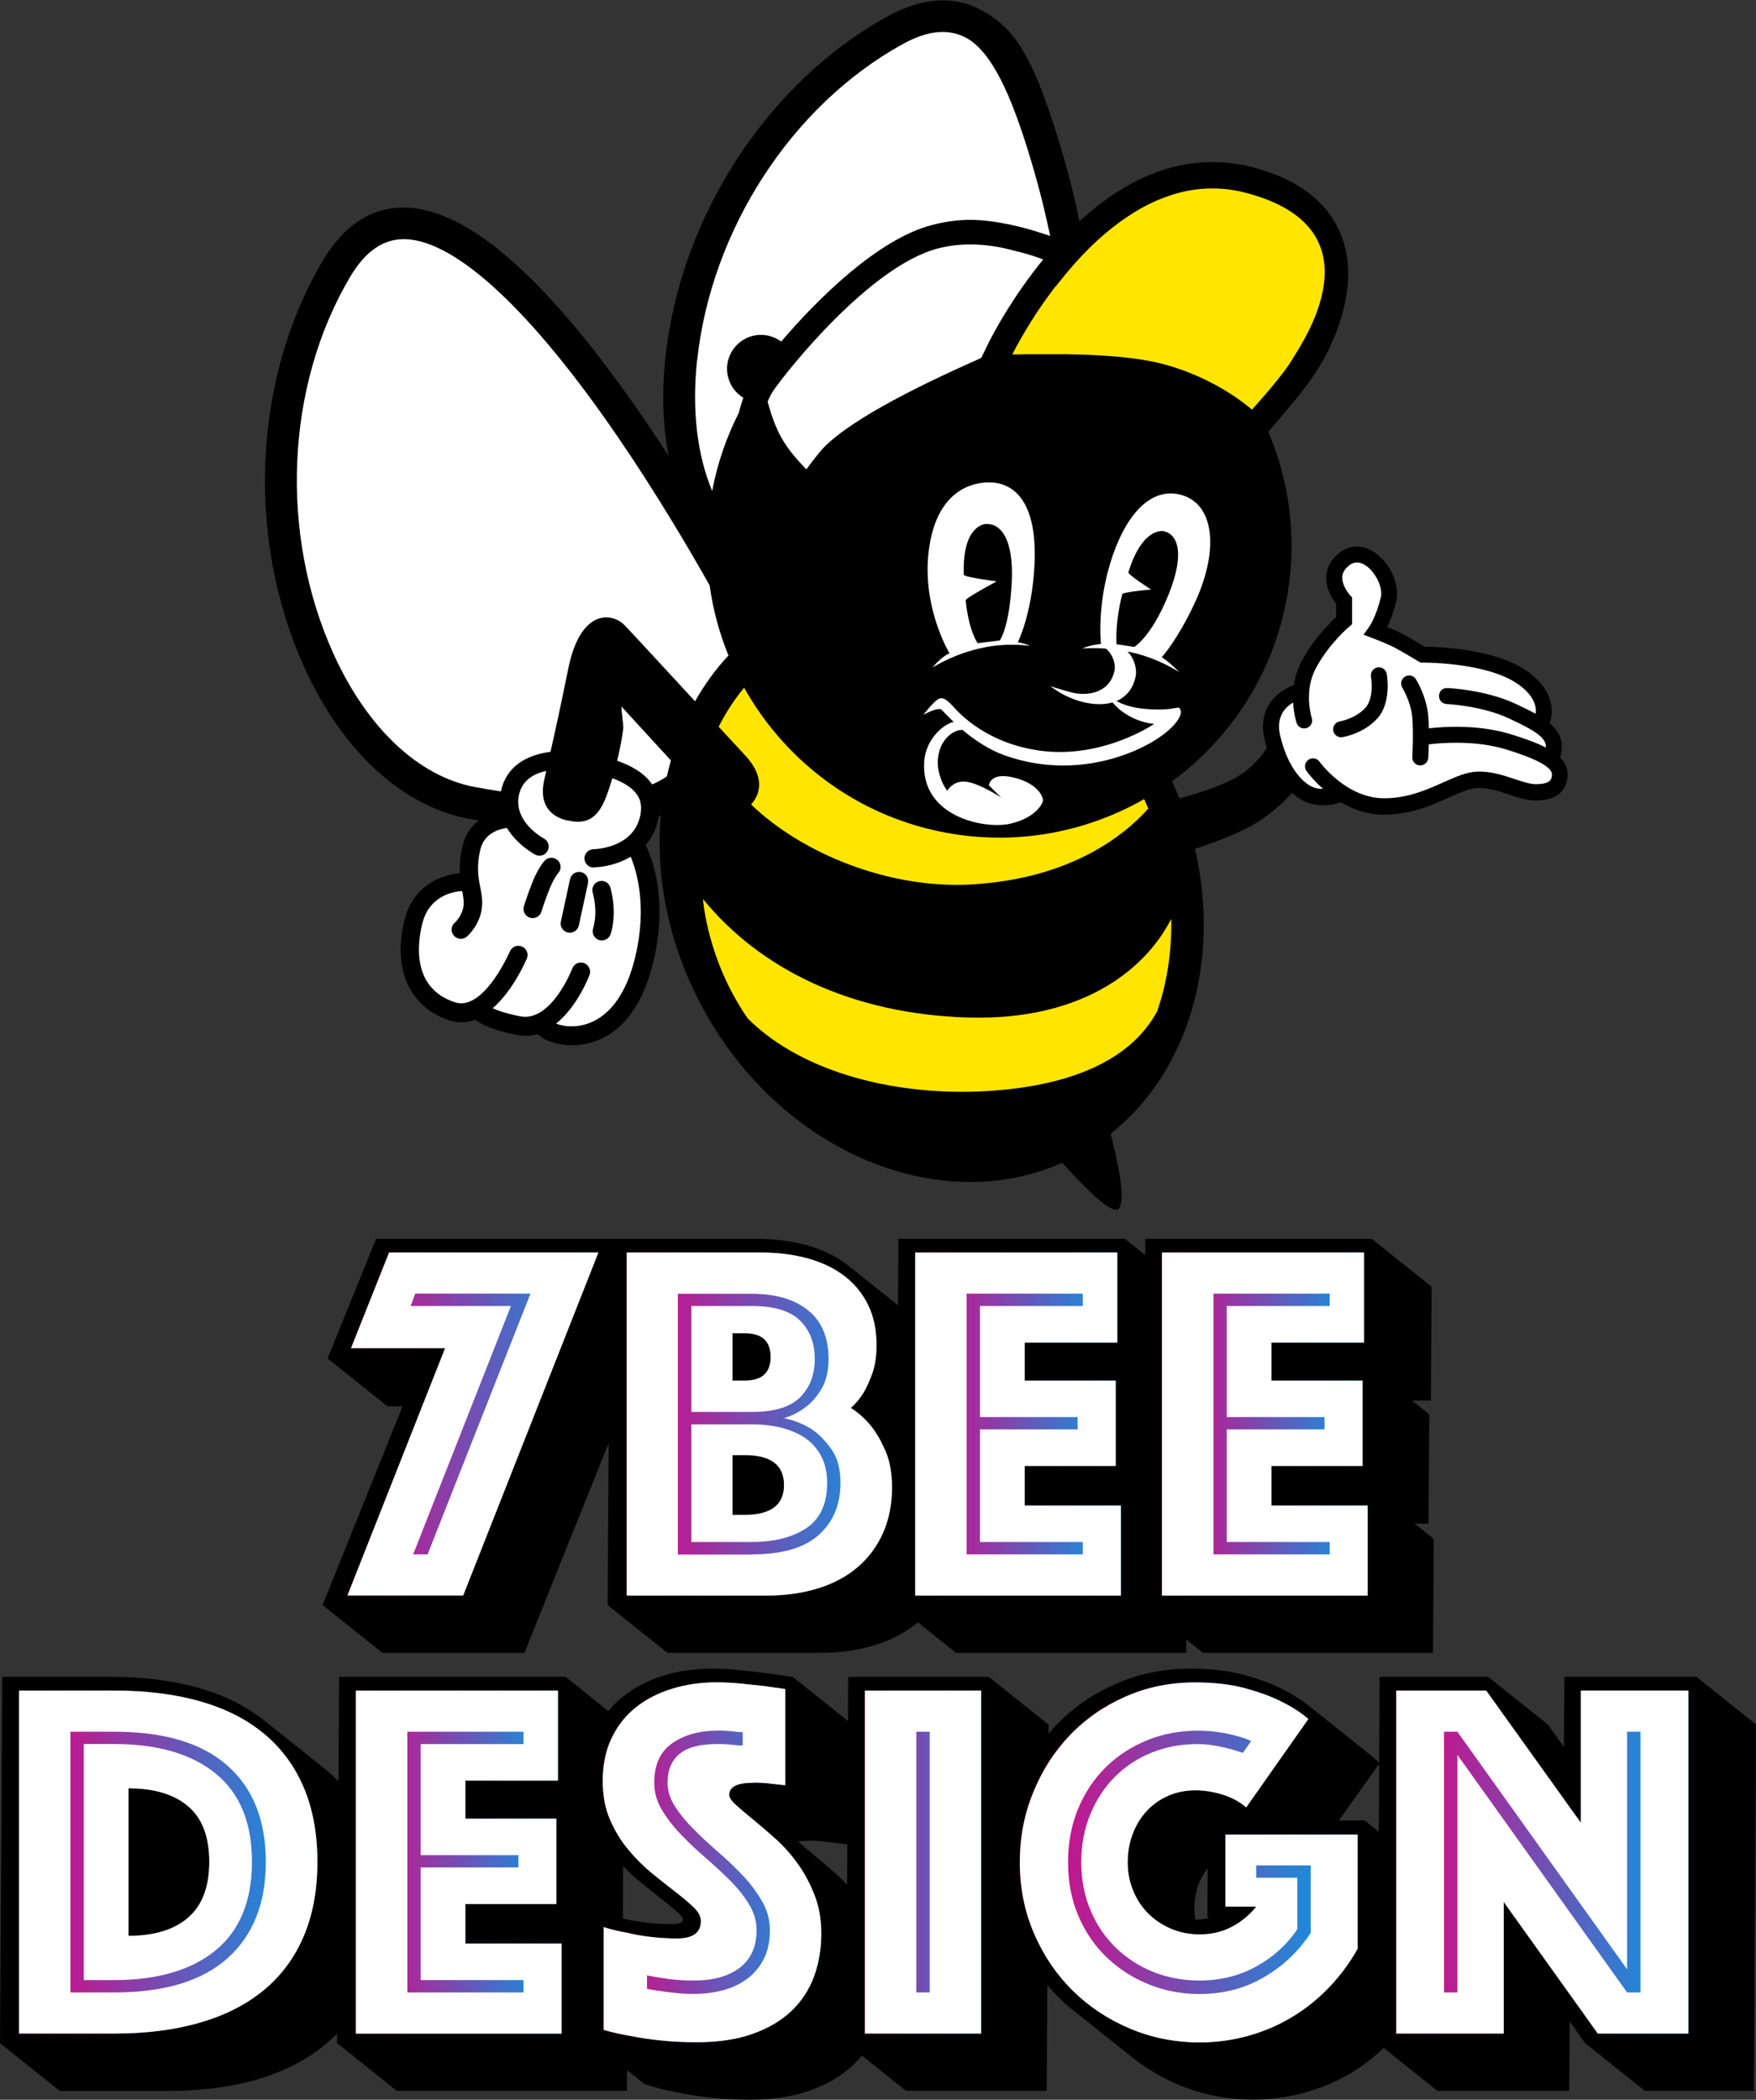 <?xml version="1.0" encoding="UTF-8"?><svg id="_レイヤー_2" xmlns="http://www.w3.org/2000/svg" xmlns:xlink="http://www.w3.org/1999/xlink" viewBox="0 0 225.46 269.62"><rect x="0" y="0" width="225.46" height="269.62" fill="#333333" stroke="none"/><defs><style>.cls-1{fill:#fff;}.cls-2{fill:#ffe500;}.cls-3{fill:url(#_名称未設定グラデーション_10-10);}.cls-4{fill:url(#_名称未設定グラデーション_10-6);}.cls-5{fill:url(#_名称未設定グラデーション_10-9);}.cls-6{fill:url(#_名称未設定グラデーション_10-2);}.cls-7{fill:url(#_名称未設定グラデーション_10-3);}.cls-8{fill:url(#_名称未設定グラデーション_10-7);}.cls-9{fill:url(#_名称未設定グラデーション_10-5);}.cls-10{fill:url(#_名称未設定グラデーション_10-4);}.cls-11{fill:url(#_名称未設定グラデーション_10-8);}.cls-12{fill:url(#_名称未設定グラデーション_10);}</style><linearGradient id="_名称未設定グラデーション_10" x1="44.6" y1="182.85" x2="76.82" y2="182.85" gradientUnits="userSpaceOnUse"><stop offset="0" stop-color="#e3007f"/><stop offset="1" stop-color="#009fe8"/></linearGradient><linearGradient id="_名称未設定グラデーション_10-2" x1="80.45" x2="114.53" xlink:href="#_名称未設定グラデーション_10"/><linearGradient id="_名称未設定グラデーション_10-3" x1="117.5" x2="143.91" xlink:href="#_名称未設定グラデーション_10"/><linearGradient id="_名称未設定グラデーション_10-4" x1="149.19" x2="175.6" xlink:href="#_名称未設定グラデーション_10"/><linearGradient id="_名称未設定グラデーション_10-5" x1="2.44" y1="239.1" x2="40.73" y2="239.1" xlink:href="#_名称未設定グラデーション_10"/><linearGradient id="_名称未設定グラデーション_10-6" x1="45.69" y1="239.1" x2="72.1" y2="239.1" xlink:href="#_名称未設定グラデーション_10"/><linearGradient id="_名称未設定グラデーション_10-7" x1="77.38" y1="239.13" x2="105.44" y2="239.13" xlink:href="#_名称未設定グラデーション_10"/><linearGradient id="_名称未設定グラデーション_10-8" x1="111.05" y1="239.1" x2="125.98" y2="239.1" xlink:href="#_名称未設定グラデーション_10"/><linearGradient id="_名称未設定グラデーション_10-9" x1="130.93" y1="239.13" x2="174.31" y2="239.13" xlink:href="#_名称未設定グラデーション_10"/><linearGradient id="_名称未設定グラデーション_10-10" x1="179.26" y1="239.1" x2="216.77" y2="239.1" xlink:href="#_名称未設定グラデーション_10"/></defs><g id="_レイヤー_1-2"><path d="m200.33,97.26c.09-.31.16-.69.19-1.18.07-1.32-.51-2.33-1.55-3.21.58-1.6.48-4.42-3.08-6.81-4.16-2.8-11.39-3.01-12.96-3.02-.55-.33-1.9-1.13-2.74-1.58-.58-.32-1.41-.68-2.07-.95.35-.74.79-1.84,1.15-3.32.51-2.11-.82-5.01-2.9-6.33-1.5-.96-3.12-.9-4.44.16-.99.8-1.56,1.8-1.64,2.92-.11,1.6.78,2.97,1.26,3.58v1.73c-.85.77-2.94,2.84-4.44,5.69-.54,1.02-.83,2.05-.98,3.02-.84.32-2.28,1.04-3.18,2.47-.79,1.27-.99,2.79-.59,4.51.09.37.19.74.29,1.09-.68,1.07-1.88,2.59-3.8,3.71-2.19,1.28-5.47,2.26-7.43,2.78-.29-.74-.6-1.47-.93-2.2,7.68-5.63,13.23-14.16,14.86-24.3,1.16-7.23.17-14.3-2.5-20.57l.56-.68s4.1-4.73,5.11-6.34c1.01-1.61,1.8-2.59,3.04-5.77.53-1.36.91-2.68,1.17-3.95.61-3,.48-5.76-.43-8.23-1.63-4.41-5.48-7.44-11.46-9-1.7-.45-3.44-.67-5.15-.67-2.81,0-5.41.58-7.8,1.54-3.48,1.39-6.6,3.59-9.3,6.07-.59-2.93-1.5-6.71-2.87-11.06-3.27-10.42-5.52-13.77-9.69-16.04-3.57-1.94-7.65-1.66-12.14.82-15.37,8.49-26.54,25.7-28.46,43.83-.48,4.5-.32,8.74.42,12.58-1.02-1.57-2.07-3.16-3.16-4.75-12.16-17.77-22.43-26.9-30.51-27.14-4.37-.15-7.98,2.18-10.76,6.86-8.94,15.11-9.86,35.6-2.33,52.2,4.87,10.74,12.57,17.82,21.12,19.42.43.08.84.15,1.26.22-.93.71-1.71,1.74-2.07,3.21-.34,1.42-.41,2.58-.36,3.56-2.4.2-5.97,1.57-7.08,5.92-1.61,6.33.6,11.3,5.75,12.97.1.03.21.06.31.09,1.08.28,2.1.17,3.03-.18.66.55,1.8,1.11,3.71,1.6.49.13,1.02.25,1.61.36.96.19,1.86.13,2.68-.11.43.43,1.12.87,2.26,1.16.23.06.47.11.73.16,1.49.27,9.09,1,11.86-10.65,1.85-7.77-.06-13-1-14.94.73-.84,1.31-1.89,1.59-3.21.03-.16.06-.31.08-.46.09-.03.19-.07.27-.1-.69,8.17,1.12,16.71,5.28,24.49,7.38,13.79,20.56,22.11,33.43,22.53,4.4.14,8.76-.65,12.85-2.45,2.83,3.16,6.23,6.59,7.15,5.95,1.15-.8-.1-6.4-.95-9.68,10.08-7.99,14.14-22.33,10.83-36.59,1.59-.51,3.86-1.31,6.2-2.42,3.04-1.44,5.24-3.61,6.28-4.77.98.91,2.08,1.46,3.23,1.56.29.03.55.04.8.04,1.02,0,1.73-.19,2.2-.39,1.52.9,3.39,1.59,5.54,1.59,3.48,0,6.23-1.23,8.43-2.22,1.4-.63,2.61-1.17,3.57-1.2,1.4-.04,2.78.41,4.12.86,1.16.39,2.26.75,3.32.75,2.54,0,3.93-1.01,4.14-3.01.1-.97-.24-1.77-.94-2.47Z"/><path class="cls-1" d="m80.05,93.42s-.19,1.8-.8,4.25c1.81.63,3.48,1.56,4.49,3.03,1.13-.49,1.85-1.01,1.87-1.02,0,0,.3-1.28.51-2.05-3.04-3.32-6.33-6.9-6.33-6.9l.27,2.68Z"/><path class="cls-1" d="m76.23,111.4c-.65,0-1.18-.52-1.19-1.17,0-.65.52-1.18,1.17-1.19.21,0,4.41-.12,5.73-3.43.03-.08.06-.17.09-.26.06-.19.12-.37.17-.58.23-1.08.11-1.96-.39-2.71-.07-.1-.15-.2-.23-.3-.08-.09-.16-.17-.24-.26-.7-.69-1.69-1.2-2.72-1.57-1.01,3.29-1.9,6.24-5.52,5.46,0,0-4.27-.4-3.24-5.16.09-.41.18-.82.27-1.24-1.58.34-3.01,1.16-3.46,2.93-.01.05-.03.09-.04.14-.21.97-.06,1.83.26,2.56,0,.02.02.04.03.07.06.13.13.26.2.38.02.04.05.08.07.12.05.08.1.17.16.25.03.04.05.08.08.12.06.08.12.16.18.23.02.03.05.06.07.09.08.1.17.2.26.3.86.92,1.8,1.44,1.88,1.48.57.3.8,1.02.49,1.59-.26.49-.82.73-1.34.59-.08-.02-.17-.05-.25-.1-.14-.08-2.33-1.25-3.63-3.43-1.02.14-2.9.67-3.41,2.75-.53,2.2-.26,3.62-.02,4.87.16.82.31,1.59.23,2.45-.2,2.4-1.89,3.83-1.96,3.89-.3.26-.7.33-1.06.24-.23-.06-.44-.19-.61-.38-.42-.5-.35-1.24.14-1.66.04-.03,1.01-.91,1.13-2.29.04-.53-.06-1.08-.19-1.77-1.25.08-4.23.66-5.11,4.15-.62,2.44-1.45,8.31,4.19,10.14.82.27,1.61.1,2.36-.33,0,0,.01,0,.02-.01,2.63-1.5,4.64-6.13,4.67-6.19.25-.6.94-.89,1.54-.63.6.25.89.94.63,1.54-.11.25-1.73,4.08-4.38,6.38.63.3,1.71.68,3.54,1.04,3.98.78,6.66-6.07,6.68-6.14.23-.61.91-.92,1.52-.69.61.23.92.91.69,1.52-.09.24-1.56,4.07-4.3,6.25.25.09.58.19,1.03.27,1.13.2,6.87.71,9.15-8.87,1.52-6.38.22-10.86-.59-12.83-1.68.99-3.55,1.35-4.79,1.36Zm-4.59.75s-.53.6-1.1,2.03c-.66,1.66-1.02,2.86-1.02,2.87-.18.61-.82.96-1.43.8-.01,0-.03,0-.04-.01-.62-.19-.98-.85-.79-1.47.02-.05.39-1.3,1.09-3.06.75-1.9,1.52-2.72,1.6-2.81.45-.47,1.2-.48,1.67-.02.47.45.48,1.2.02,1.67Zm3.86,1.23l-1.18,5.45c-.14.64-.77,1.04-1.4.91-.02,0-.03,0-.05-.01-.61-.16-.99-.77-.86-1.39l1.18-5.45c.14-.64.77-1.04,1.4-.91.64.14,1.04.77.9,1.4Zm2.89,6.59c-.21.58-.82.9-1.41.75-.03,0-.07-.02-.1-.03-.61-.22-.93-.89-.72-1.5,0-.03.27-.83.28-2.07,0-1.31-.33-2.49-.34-2.5-.18-.63.18-1.28.81-1.46.63-.18,1.28.18,1.46.8.02.06.43,1.51.43,3.16,0,1.66-.37,2.74-.41,2.86Z"/><path class="cls-2" d="m92.27,93.32c1.47,1.59,2.7,2.92,3.4,3.67,2.73,2.93,1.81,5.17.76,6.31,6.69,6.42,17.86,10.86,28.27,10.27,12.83-.74,19.71-6.35,22.73-9.74-.16-.41-.35-.81-.53-1.22-7.18,4.1-15.75,5.88-24.54,4.47-11.8-1.89-21.41-9.1-26.82-18.78-1.5,1.82-2.57,3.62-3.27,5.03Z"/><path class="cls-1" d="m193.4,96.24c-3.93-1.22-8.31-.86-9.95-.66-.02.97-.07,1.68-.07,1.74-.04.54-.49.96-1.02.96-.02,0-.04,0-.07,0-.57-.04-.99-.52-.96-1.09,0-.03.18-2.9,0-5.07-.17-2-1.27-3.8-1.28-3.82-.3-.48-.15-1.11.34-1.41.48-.3,1.11-.15,1.41.33.06.09,1.37,2.23,1.58,4.73.04.51.07,1.04.08,1.57,1.95-.22,6.4-.52,10.55.77,1.78.55,3.29,1.09,4.47,1.7,0,0,0-.01,0-.02.06-1.15-1.06-2.03-4.82-3.76-3.47-1.6-7.87-1.81-7.92-1.81-.57-.02-1.01-.5-.98-1.07.02-.57.47-1.02,1.07-.98.2,0,4.85.22,8.69,1.99.97.45,1.86.88,2.65,1.31.12-.88-.13-2.36-2.41-3.9-4.05-2.73-12.01-2.67-12.09-2.67h-.29s-.25-.15-.25-.15c-.02-.01-1.89-1.14-2.91-1.69-.97-.53-2.9-1.27-2.91-1.27l-1.24-.47.77-1.08s.85-1.24,1.45-3.73c.3-1.24-.69-3.29-2.01-4.12-1.12-.71-1.83-.15-2.06.03-.55.44-.84.91-.88,1.45-.07.98.69,2.04.99,2.37l.27.29v3.45s-.37.31-.37.31c-.03.02-2.63,2.2-4.31,5.39-1.57,2.97-.51,6.29-.5,6.33.18.54-.12,1.12-.65,1.29-.54.18-1.12-.11-1.29-.65-.03-.08-.37-1.12-.45-2.62-1.03.6-2.22,1.83-1.67,4.22,1.05,4.49,3.32,6.69,4.98,6.84.2.02.38.02.54.03-1.31-1.16-2.07-2.21-2.14-2.31-.33-.46-.21-1.1.25-1.43.46-.33,1.1-.22,1.43.25.02.03,1.21,1.66,3.18,2.99.12.05.23.12.33.22,1.31.82,2.93,1.48,4.78,1.48,3.04,0,5.46-1.08,7.6-2.04,1.6-.71,2.97-1.33,4.34-1.38,1.76-.07,3.4.48,4.84.96,1,.33,1.95.65,2.67.65,1.98,0,2.05-.67,2.1-1.16.1-.97-1.81-2.04-5.84-3.29Zm-16.55-4c-1.74,1.96-4.39,2.4-4.5,2.42-.05,0-.11.01-.16.01-.5,0-.93-.36-1.01-.86-.09-.56.29-1.09.85-1.18.02,0,2.04-.35,3.29-1.76,1.16-1.3.71-3.95.71-3.98-.1-.56.27-1.09.83-1.19.55-.1,1.09.27,1.19.83.03.15.64,3.65-1.19,5.71Z"/><path class="cls-1" d="m91.14,75.21c-2.79-4.94-7-12.08-11.86-19.17-11.05-16.14-20.72-25.13-27.23-25.33-2.8-.07-5.12,1.51-7.1,4.85-8.28,13.99-9.11,33-2.12,48.42,4.31,9.51,10.92,15.73,18.14,17.08,1.17.22,2.28.4,3.35.56,0-.01,0-.03,0-.04.7-3.23,3.35-4.66,6.36-5.04.56-2.48,1.25-5.58,2.28-10.67,1.59-7.85,5.7-7.17,7.22-5.6.9.93,5.15,5.54,9.06,9.78,1.22-2.15,2.64-4.13,4.29-5.88-1.16-2.85-1.98-5.86-2.41-8.96Z"/><path class="cls-2" d="m124.12,130.65c-14.79-.48-26.48-6.16-33.87-15.22.54,5.29,2.63,9.94,3.61,11.78.78,1.45,1.24,2.25,2.15,3.57,7.25,7.23,19.57,9.95,30.53,9.33,11.94-.68,18.98-4.55,22.04-10.27,1.27-3.67,1.88-7.7,1.8-11.86-2.95,5.87-10.72,13.17-26.26,12.67Z"/><path class="cls-1" d="m126.9,44.08h0s-.91,1.87-.91,1.87c-.17.09-.37.18-.62.29-8.06,3.57-17.13,8.15-20.16,11.85-.59.72-1.15,1.45-1.68,2.18-.9-.95-2.24-2.34-3.21-4.08-.84-1.5-1.39-3.25-1.76-4.6.21-.53.44-.99.68-1.35,1.76-2.58,12.51-16.15,21.27-18.36,3.41-.86,6.79-.48,9.6.28,1.67.4,2.91.79,3.83,1.16-1.88,2.3-3.42,4.55-4.57,6.4-1.49,2.39-2.35,4.11-2.47,4.37Z"/><path class="cls-2" d="m135.51,36.84c.23-.3.46-.6.71-.9.03-.04.06-.07.09-.11.24-.3.49-.61.75-.91.03-.03.06-.07.08-.1.26-.31.53-.62.8-.93.02-.02.03-.04.05-.06.57-.64,1.17-1.27,1.79-1.89.02-.02.04-.04.06-.06.3-.3.6-.59.91-.87.04-.03.07-.07.11-.1.3-.28.61-.55.93-.82.04-.04.09-.08.13-.11.31-.27.63-.53.96-.79.04-.03.09-.07.13-.1.33-.26.67-.51,1.01-.76.03-.02.06-.04.09-.06.72-.51,1.46-.99,2.22-1.42.03-.02.06-.04.1-.06.36-.2.73-.4,1.1-.58.05-.03.1-.05.16-.08.36-.18.73-.34,1.11-.5.06-.03.12-.05.18-.07.37-.15.75-.29,1.13-.42.06-.02.12-.04.17-.06.39-.13.79-.25,1.19-.35.04-.01.08-.02.13-.03.42-.1.84-.2,1.27-.27,0,0,0,0,0,0,.43-.07.86-.13,1.3-.17.04,0,.09,0,.13-.01.42-.04.84-.05,1.26-.05.04,0,.08,0,.12,0,.03,0,.07,0,.1,0,.31,0,.63,0,.95.03,0,0,.01,0,.02,0,.31.02.62.05.94.09.1.01.19.03.29.04.24.03.48.07.71.12.1.02.19.03.29.05.33.07.65.14.99.23,17.62,4.62,7.13,19.39,5.88,21.5-1.25,2.11-5.11,6.34-5.11,6.34,0,0-.02-.02-.05-.04-.07-.06-.2-.17-.39-.33-.39-.31-1.02-.8-1.88-1.38-.43-.29-.91-.59-1.45-.91-1.88-1.1-4.41-2.32-7.46-3.15,0,0,0,0,0,0-.23-.06-.48-.12-.72-.18-.08-.02-.17-.04-.25-.06-.17-.04-.34-.08-.51-.11-.1-.02-.2-.04-.31-.06-.16-.03-.33-.06-.49-.09-.11-.02-.21-.04-.32-.06-.17-.03-.33-.05-.5-.08-.11-.02-.22-.03-.33-.05-.18-.03-.36-.05-.54-.07-.1-.01-.2-.03-.31-.04-.2-.03-.41-.05-.61-.07-.08,0-.16-.02-.25-.03-.29-.03-.58-.06-.87-.09-.05,0-.1,0-.15-.01-.24-.02-.48-.04-.73-.06-.1,0-.21-.02-.31-.02-.19-.01-.39-.03-.58-.04-.11,0-.22-.01-.33-.02-.18-.01-.37-.02-.55-.03-.12,0-.23-.01-.35-.02-.18,0-.36-.02-.54-.03-.11,0-.22-.01-.34-.01-.19,0-.37-.01-.56-.02-.1,0-.2,0-.3-.01-.22,0-.44-.01-.66-.02-.06,0-.12,0-.18,0-.28,0-.56-.01-.83-.02-.06,0-.11,0-.17,0-.21,0-.43,0-.63,0-.09,0-.18,0-.26,0-.17,0-.34,0-.51,0-.13,0-.25,0-.37,0-.08,0-.16,0-.24,0-.15,0-.3,0-.44,0-.06,0-.12,0-.17,0-.19,0-.39,0-.57,0-.07,0-.14,0-.21,0-.12,0-.24,0-.35,0-.07,0-.15,0-.22,0-.11,0-.21,0-.31,0-.07,0-.13,0-.19,0-.1,0-.2,0-.3,0-.06,0-.12,0-.18,0-.1,0-.2,0-.29,0-.04,0-.09,0-.13,0-.12,0-.24,0-.36.01,0,0-.02,0-.02,0-.12,0-.23,0-.34.01-.03,0-.06,0-.09,0-.07,0-.13,0-.19,0-.03,0-.06,0-.09,0-.05,0-.1,0-.14,0-.02,0-.05,0-.07,0-.04,0-.08,0-.11,0-.02,0-.03,0-.05,0-.02,0-.04,0-.05,0-.04,0-.07,0-.07,0,0,0,.01-.02.03-.05,0,0,0,0,0,0,.02-.04.04-.09.08-.15,0-.01.01-.03.02-.04.04-.07.08-.16.13-.25,0-.01.01-.03.02-.04.05-.1.12-.22.18-.35,0-.02.02-.03.03-.05.07-.14.15-.28.24-.44,0-.01.01-.02.02-.03.19-.34.41-.74.67-1.18,0,0,0-.02.01-.02.13-.21.26-.44.4-.67.01-.02.03-.04.04-.07.14-.23.29-.47.44-.72.02-.03.03-.05.05-.08.16-.25.32-.5.49-.77.02-.03.03-.05.05-.08.17-.27.36-.54.55-.83,0-.01.02-.03.03-.04.39-.59.82-1.19,1.28-1.82.01-.01.02-.03.03-.04.22-.3.45-.6.68-.91.02-.03.05-.06.07-.1Z"/><path class="cls-1" d="m89.5,46.35c1.79-16.84,12.14-32.8,26.37-40.67,3.23-1.79,5.91-2.05,8.2-.81,3.33,1.81,5.8,7.56,8.01,14.76,1.6,5.2,2.29,8.54,2.76,10.67-1.48-.51-3.23-1.05-5.08-1.44-3.77-.79-6.45-.89-10.01.01-7.02,1.77-14.84,9.59-19.45,14.99-1.01-.75-2.34-1.06-3.66-.73-2.33.59-3.75,2.96-3.16,5.29.29,1.16,1.02,2.08,1.96,2.66-.22.61-.41,1.27-.59,1.95-1.57,3.09-2.74,6.45-3.41,10.02-1.92-4.6-2.62-10.34-1.95-16.71Z"/><path class="cls-1" d="m85.61,99.69s-.74.53-1.87,1.02c-1-1.47-2.67-2.4-4.49-3.03.61-2.45.8-4.25.8-4.25l-.27-2.68s3.29,3.58,6.33,6.9c-.21.76-.51,2.05-.51,2.05Z"/><path class="cls-1" d="m132.24,82.94s-.48-.26-1.19-.4c-.18-.03-.37-.07-.37-.07,0,0,1.82-3.58,2.14-9.89.43-8.47-2.87-10.53-5.56-10.63-.92-.04-6.96-.2-8.03,8.91-.85,7.21,2.68,13.03,2.68,13.03,0,0-.42.19-.67.38-1.04.77-1.49,1.44-1.49,1.44,0,0,3.1-2.05,7.42-2.72,2.76-.43,5.08-.05,5.08-.05Zm-8.26-5.84c-.03-.31,3.99-2.45,3.99-2.45,0,0-4.21-.53-4.23-.86-.01-.31,0-.32,0-.64-.04-5.71,2.76-5.86,2.76-5.86,1.85-.18,3.7,1.72,3.4,7.51-.3,5.79-1.53,7.44-1.53,7.44l-2.84.35s-1.15-1.53-1.54-5.5Z"/><path class="cls-1" d="m142.85,90.2c.3.34.71.81,1.41,1.29,2.03,1.4,3.94,1.46,3.94,1.46,0,0-6.65,4.57-14.74,3.43-6.78-.96-10.21-4.71-11.05-5.63-.84-.91-1.33-1.29-1.92-.99-.6.29-1.94,2.03-1.94,2.03,0,0,1.92-1.06,2.35-.65.15.14.72.77,1.55,1.56-1.27.25-3.56,2.16-3.78,5.02-.54,7.2,7.82,8.8,11.04,8.05,3.22-.75,4.12-2.51,4.19-2.93.07-.43-.52-2.18-3.66-2.98-3.14-.8-3.27.98-3.27.98l1.58,1.57s-2.64-1.74-4.39-2.02c-1.75-.28-2.54,1.15-2.54,1.15,0,0-.53-.72-.76-1.39-.23-.67-.81-2.03-.16-3.99.45-1.35,1.74-2.49,2.89-2.43,1.47,1.26,3.41,2.55,5.34,3.24,6.44,2.3,12.5,1.29,16.89-.63s6.08-4.3,5.77-5.13c-.31-.83-.32.14-4.31-.16-1.92-.14-3.15-.6-3.93-1.03,1.45-.62,2.21-1.87,2.46-3.16.21-1.08-.26-2.48-1.06-3.2,3.74.69,6.66,2.65,6.66,2.65,0,0-1.2-1.27-2.25-1.92,1.08-1.21,2.87-3.92,4.4-7.32,3.01-6.71,2.29-12.57-2.12-13.58-4.41-1-7.65,3.94-9.21,9.96-1.16,4.46-.99,8.21-.87,9.23-1.56.18-2.41.59-2.41.59,0,0,1.73-.13,3.06.03.75.62,1.34,1.85,1.04,3.01-.75,2.9-3.81,3.04-5.43,2.61-1.62-.43-2.75-.81-2.75-.81,0,0,2.44,2.05,5.74,2.29.87.06,1.61-.02,2.25-.21Zm1.25-13.9c.08-.3,3.7-.6,3.7-.6,0,0-3.02-1.91-2.92-2.23.09-.3.07-.21.17-.52,1.86-5.44,4.42-4.73,4.42-4.73,1.71.4,2.74,2.78.54,8.19-2.2,5.41-4.38,6.66-4.38,6.66l-2.27-.35s-.25-2.53.73-6.43Z"/><path d="m181.6,195.65h1.82l.09-14.04-2.21-1.77h2.42l.09-14.63-7.69-6.14h-29.07v2.09s-2.63-2.09-2.63-2.09h-29.07l-.05,8.54-6.36-5.08c.07.06.13.13.21.19-.13-.11-.26-.23-.4-.34-1.44-1.1-3.19-1.94-5.21-2.5-1.95-.53-4.12-.81-6.45-.81h-48.8l-6.23,15.36,7.69,6.14h1.94l-10.27,25.53,7.69,6.14h18.22l10.82-26.95-.13,20.81,7.69,6.14h19.53c2.62,0,5.03-.35,7.18-1.03,2.1-.66,3.93-1.64,5.43-2.9l4.91,3.93h29.54v-1.72s2.16,1.72,2.16,1.72h29.53l.09-14.63-2.46-1.97Zm-70.44-30.77c.04.06.09.12.13.18-.05-.07-.1-.14-.16-.21,0,.01.02.02.02.03Zm-1.01-1.23c.09.09.17.19.26.29-.1-.11-.2-.22-.3-.33.01.02.03.03.05.04Z"/><polygon class="cls-12" points="59.46 204.87 76.82 160.83 49.95 160.83 45.06 173.11 57.15 173.11 44.6 204.87 59.46 204.87"/><path class="cls-6" d="m105.12,203.92c2-.64,3.7-1.56,5.08-2.77,1.39-1.21,2.45-2.67,3.2-4.39.75-1.72,1.12-3.63,1.12-5.74,0-1.85-.28-3.41-.83-4.69-.55-1.28-1.16-2.33-1.82-3.17-.79-.97-1.67-1.76-2.64-2.38.62-.53,1.17-1.19,1.65-1.98.4-.66.77-1.49,1.12-2.48.35-.99.53-2.19.53-3.6,0-1.98-.36-3.71-1.09-5.18-.73-1.47-1.74-2.71-3.04-3.7-1.3-.99-2.86-1.74-4.69-2.25-1.83-.51-3.84-.76-6.04-.76h-17.23v44.04h17.96c2.47,0,4.7-.32,6.7-.96Zm-14.22-34.4h5.71c2.1,0,3.6.46,4.52,1.38.92.92,1.38,2.12,1.38,3.6s-.46,2.69-1.38,3.6c-.92.92-2.43,1.38-4.52,1.38h-5.71v-9.97Zm-1.36,27.83v-13.81h7.06c1.25,0,2.4.13,3.47.39,1.06.26,2,.66,2.8,1.21.8.54,1.44,1.26,1.9,2.14.46.88.69,1.93.69,3.14,0,2.45-.81,4.22-2.44,5.31-1.63,1.09-3.77,1.63-6.42,1.63h-7.06Z"/><polygon class="cls-7" points="143.91 193.32 131.56 193.32 131.56 188.23 143.25 188.23 143.25 177.27 131.56 177.27 131.56 172.39 143.45 172.39 143.45 160.83 117.5 160.83 117.5 204.87 143.91 204.87 143.91 193.32"/><polygon class="cls-10" points="163.25 193.32 163.25 188.23 174.94 188.23 174.94 177.27 163.25 177.27 163.25 172.39 175.14 172.39 175.14 160.83 149.19 160.83 149.19 204.87 175.6 204.87 175.6 193.32 163.25 193.32"/><path class="cls-1" d="m57.15,173.11h-12.08l4.89-12.28h26.87l-17.36,44.04h-14.86l12.54-31.76Zm-2.25,26.48l13.21-33.48h-14.79l-.6,1.59h12.88l-12.55,31.89h1.85Z"/><path class="cls-1" d="m80.45,160.83h17.23c2.2,0,4.21.25,6.04.76,1.83.51,3.39,1.25,4.69,2.25,1.3.99,2.31,2.22,3.04,3.7.73,1.48,1.09,3.2,1.09,5.18,0,1.41-.18,2.61-.53,3.6-.35.99-.73,1.82-1.12,2.48-.48.79-1.03,1.45-1.65,1.98.97.62,1.85,1.41,2.64,2.38.66.84,1.26,1.89,1.82,3.17.55,1.28.83,2.84.83,4.69,0,2.11-.38,4.03-1.12,5.74-.75,1.72-1.82,3.18-3.2,4.39-1.39,1.21-3.08,2.14-5.08,2.77-2,.64-4.24.96-6.7.96h-17.96v-44.04Zm16.11,38.76c3.87,0,6.73-.84,8.58-2.51,1.85-1.67,2.77-3.9,2.77-6.67,0-1.8-.39-3.25-1.16-4.32-.77-1.08-1.6-1.93-2.48-2.54-1.1-.7-2.31-1.19-3.63-1.45,1.06-.31,2-.79,2.84-1.45.75-.57,1.42-1.35,2.01-2.34.59-.99.89-2.26.89-3.8,0-2.77-.88-4.86-2.64-6.27-1.76-1.41-4.16-2.11-7.2-2.11h-9.51v33.48h9.51Zm-7.79-18.29v-13.6h7.79c2.86,0,4.92.63,6.17,1.88,1.26,1.25,1.88,2.89,1.88,4.92s-.63,3.66-1.88,4.92c-1.25,1.25-3.31,1.88-6.17,1.88h-7.79Zm0,16.71v-15.12h7.72c1.36,0,2.63.14,3.8.43,1.17.29,2.19.73,3.07,1.32.88.59,1.57,1.38,2.08,2.34.51.97.76,2.11.76,3.43,0,2.69-.89,4.62-2.67,5.81-1.78,1.19-4.13,1.78-7.03,1.78h-7.72Zm10.17-23.77c0-2.02-1.1-3.04-3.3-3.04h-1.59v6.07h1.59c2.2,0,3.3-1.01,3.3-3.04Zm-3.3,20.27c3.34,0,5.02-1.28,5.02-3.83s-1.67-3.83-5.02-3.83h-1.59v7.66h1.59Z"/><path class="cls-1" d="m117.5,160.83h25.95v11.56h-11.89v4.89h11.69v10.96h-11.69v5.08h12.35v11.56h-26.41v-44.04Zm21.53,38.76v-1.59h-13.21v-14.46h12.54v-1.58h-12.54v-14.26h13.21v-1.59h-14.92v33.48h14.92Z"/><path class="cls-1" d="m149.19,160.83h25.95v11.56h-11.89v4.89h11.69v10.96h-11.69v5.08h12.35v11.56h-26.41v-44.04Zm21.53,38.76v-1.59h-13.21v-14.46h12.55v-1.58h-12.55v-14.26h13.21v-1.59h-14.92v33.48h14.92Z"/><path d="m217.78,215.31h-16.92l-.06,9.02-2.05-2.88-7.69-6.14h-13.92l-.07,11-.99-.85c-.13-.11-.26-.22-.4-.33l-7.69-6.14c.14.11.27.22.4.33-1.06-.92-2.4-1.77-3.94-2.52-1.31-.66-2.94-1.25-4.84-1.76-1.93-.51-4.22-.78-6.8-.78-3.38,0-6.58.65-9.52,1.95-2.94,1.28-5.52,3.06-7.67,5.29-.34.36-.66.74-.98,1.12v-1.16s-7.68-6.14-7.68-6.14h-18.05l-.03,5.67-7.08-5.66-1.35-.2c-.92-.13-1.87-.26-2.89-.4l-2.84-.3c-1.05-.11-2.09-.17-3.12-.17-2.23,0-4.4.27-6.38.89-1.97.6-3.71,1.5-5.19,2.67-.71.56-1.34,1.2-1.91,1.9l-5.51-4.41h-29.07l-.08,13.44c-.48-.49-.97-.97-1.5-1.41-.11-.09-.22-.18-.33-.27l-7.69-6.14c.11.09.22.18.33.27-2.37-1.98-5.3-3.47-8.73-4.45-3.35-.96-7.21-1.44-11.48-1.44H.29l-.29,47.04,7.69,6.14h13.78c4.28,0,8.15-.49,11.51-1.47,3.43-1,6.38-2.51,8.77-4.49.53-.44,1.04-.91,1.52-1.4v1.21s7.68,6.14,7.68,6.14h29.54l.02-2.67,2.28,1.82,1.13.33c1.1.33,2.33.6,3.62.83,1.14.23,2.46.42,3.94.58,1.47.16,3.1.24,4.82.24,2.93,0,5.54-.4,7.72-1.18,2.23-.8,4.1-1.92,5.57-3.32.39-.37.74-.76,1.08-1.16l5.67,4.53h18.05l.08-13.58c.43.5.86.99,1.33,1.46,1.06,1.06,2.23,2.01,3.49,2.85-.54-.36-1.07-.74-1.58-1.15l7.69,6.14c1.77,1.41,3.75,2.58,5.91,3.49,2.98,1.26,6.21,1.91,9.57,1.91,2.29,0,4.55-.31,6.71-.92,2.15-.6,4.18-1.48,6.05-2.6,1.45-.89,2.78-1.95,4.03-3.11l6.89,5.51h16.92l.05-8.93,1.98,2.79,7.69,6.14h13.99l.29-47.04-7.69-6.14Zm-64.31,31.21s0,0,0,0c-.08-.49-.13-.99-.13-1.51,0-.45.06-.89.12-1.32.02-.14.03-.28.06-.42.1-.48.22-.95.39-1.39.16-.4.35-.77.56-1.13.09-.15.19-.29.28-.44.1-.14.21-.27.31-.41l-.04,6.18.22.18c-.56.15-1.15.24-1.78.25Zm21.74-12.77h-3.3l5.17-7.27-.05,8.73-1.82-1.46Zm-93.23,7.71c.51.42,1,.81,1.48,1.2-.03-.02-.05-.04-.08-.06l3.02,2.41c.3.26.59.52.84.75.36.35.44.57.44.62,0,.31,0,.68-1.48.68-1.07,0-2.16-.06-3.22-.19-1.05-.12-2-.29-2.8-.48l-.13-.03s-.06-.01-.08-.02l.04-6.73c.63.66,1.29,1.29,1.97,1.85Zm26.79.55c-.39-.41-.78-.81-1.2-1.18-1.04-.94-2.01-1.77-2.88-2.48-.83-.69-1.54-1.29-2.19-1.87.21-.05.44-.07.67-.09.36-.02.66-.03.9-.03.44,0,.84.02,1.23.06.44.04.81.09,1.19.13.43.05.81.09,1.16.13l1.14.14-.03,5.19Z"/><path class="cls-9" d="m33.9,222.62c-2.22-1.85-4.95-3.24-8.19-4.16-3.23-.92-6.92-1.39-11.06-1.39H2.44v44.04h12.22c4.14,0,7.82-.47,11.06-1.42,3.23-.95,5.96-2.34,8.19-4.19,2.22-1.85,3.92-4.15,5.09-6.9,1.17-2.75,1.75-5.93,1.75-9.54s-.58-6.79-1.75-9.54c-1.17-2.75-2.86-5.05-5.09-6.9Zm-9.74,23.61c-1.81,1.56-4.36,2.34-7.66,2.34v-18.95c3.3,0,5.85.77,7.66,2.31,1.8,1.54,2.71,3.92,2.71,7.13s-.9,5.6-2.71,7.16Z"/><polygon class="cls-4" points="59.75 244.48 71.44 244.48 71.44 233.52 59.75 233.52 59.75 228.63 71.64 228.63 71.64 217.08 45.69 217.08 45.69 261.12 72.1 261.12 72.1 249.56 59.75 249.56 59.75 244.48"/><path class="cls-8" d="m102.37,239.26c-.86-1.19-1.81-2.25-2.84-3.17-1.03-.92-1.98-1.74-2.84-2.44-.86-.7-1.59-1.32-2.18-1.85-.59-.53-.89-.97-.89-1.32,0-.4.13-.7.4-.92.26-.22.57-.37.92-.46.35-.09.73-.14,1.12-.16.4-.02.73-.03.99-.03.48,0,.95.02,1.39.07.44.04.84.09,1.19.13.44.04.84.09,1.19.13v-12.35c-.93-.13-1.87-.26-2.84-.4-.84-.09-1.78-.19-2.84-.3-1.06-.11-2.11-.17-3.17-.17-2.02,0-3.93.28-5.71.83-1.78.55-3.33,1.35-4.66,2.41-1.32,1.06-2.36,2.38-3.1,3.96-.75,1.58-1.12,3.41-1.12,5.48,0,1.85.31,3.49.92,4.92.62,1.43,1.4,2.72,2.35,3.86.95,1.15,1.96,2.16,3.04,3.04,1.08.88,2.09,1.68,3.04,2.41.95.73,1.73,1.39,2.34,1.98.62.59.92,1.18.92,1.75,0,1.5-1.01,2.25-3.04,2.25-1.14,0-2.28-.07-3.4-.2-1.12-.13-2.12-.31-3-.53-1.06-.18-2.07-.42-3.04-.73v13.21c1.06.31,2.22.57,3.5.79,1.1.22,2.36.41,3.8.56,1.43.15,2.98.23,4.66.23,2.77,0,5.17-.36,7.2-1.09,2.02-.73,3.69-1.72,4.99-2.97,1.3-1.25,2.25-2.73,2.87-4.42.62-1.69.92-3.51.92-5.45s-.3-3.52-.89-5.02c-.59-1.5-1.32-2.84-2.18-4.03Z"/><rect class="cls-11" x="111.05" y="217.08" width="14.92" height="44.04"/><path class="cls-5" d="m157.34,244.81h3.96c-.88,1.1-1.94,1.97-3.17,2.61-1.23.64-2.6.96-4.09.96-1.28,0-2.48-.23-3.6-.69-1.12-.46-2.1-1.1-2.94-1.92-.84-.81-1.5-1.79-1.98-2.94-.48-1.14-.73-2.38-.73-3.7s.22-2.55.66-3.7c.44-1.14,1.04-2.12,1.82-2.94.77-.81,1.68-1.45,2.74-1.92,1.06-.46,2.22-.69,3.5-.69,1.14,0,2.31.19,3.5.56,1.19.37,2.18.91,2.97,1.62l7.99-11.36c-.97-.84-2.18-1.61-3.63-2.31-1.23-.62-2.75-1.17-4.56-1.65-1.81-.48-3.94-.73-6.41-.73-3.17,0-6.13.61-8.88,1.82-2.75,1.21-5.13,2.86-7.13,4.95-2,2.09-3.58,4.55-4.72,7.36-1.15,2.82-1.72,5.81-1.72,8.98s.61,6.3,1.82,9.11c1.21,2.82,2.86,5.26,4.95,7.33,2.09,2.07,4.55,3.7,7.36,4.89,2.82,1.19,5.81,1.78,8.98,1.78,2.16,0,4.25-.29,6.27-.86,2.02-.57,3.91-1.39,5.64-2.44,1.74-1.06,3.31-2.32,4.72-3.8,1.41-1.47,2.62-3.11,3.63-4.92v-14.66h-16.97v9.24Z"/><polygon class="cls-3" points="202.97 234.05 190.82 217.08 179.26 217.08 179.26 261.12 193.06 261.12 193.06 244.22 205.15 261.12 216.77 261.12 216.77 217.08 202.97 217.08 202.97 234.05"/><path class="cls-1" d="m2.44,261.12v-44.04h12.22c4.14,0,7.82.46,11.06,1.39,3.23.92,5.96,2.31,8.19,4.16,2.22,1.85,3.92,4.15,5.09,6.9,1.16,2.75,1.75,5.93,1.75,9.54s-.58,6.79-1.75,9.54c-1.17,2.75-2.86,5.05-5.09,6.9-2.22,1.85-4.95,3.25-8.19,4.19-3.23.95-6.92,1.42-11.06,1.42H2.44Zm6.6-5.28h5.61c6.43,0,11.28-1.46,14.56-4.39,3.28-2.93,4.92-7.05,4.92-12.38s-1.64-9.44-4.92-12.35c-3.28-2.91-8.13-4.36-14.56-4.36h-5.61v33.48Zm1.72-1.59v-30.31h3.9c5.59,0,9.94,1.27,13.04,3.8,3.1,2.53,4.65,6.31,4.65,11.32s-1.55,8.8-4.65,11.36c-3.1,2.55-7.45,3.83-13.04,3.83h-3.9Zm5.74-5.68c3.3,0,5.85-.78,7.66-2.34,1.8-1.56,2.71-3.95,2.71-7.16s-.9-5.59-2.71-7.13c-1.81-1.54-4.36-2.31-7.66-2.31v18.95Z"/><path class="cls-1" d="m45.69,217.08h25.95v11.56h-11.89v4.89h11.69v10.96h-11.69v5.08h12.35v11.56h-26.41v-44.04Zm21.53,38.76v-1.59h-13.21v-14.46h12.55v-1.58h-12.55v-14.26h13.21v-1.59h-14.92v33.48h14.92Z"/><path class="cls-1" d="m77.51,247.45c.97.31,1.98.55,3.04.73.88.22,1.88.4,3,.53,1.12.13,2.26.2,3.4.2,2.02,0,3.04-.75,3.04-2.25,0-.57-.31-1.16-.92-1.75-.62-.59-1.4-1.25-2.34-1.98-.95-.73-1.96-1.53-3.04-2.41-1.08-.88-2.09-1.89-3.04-3.04-.95-1.14-1.73-2.43-2.34-3.86-.62-1.43-.92-3.07-.92-4.92,0-2.07.37-3.9,1.12-5.48.75-1.58,1.78-2.91,3.1-3.96,1.32-1.06,2.87-1.86,4.66-2.41,1.78-.55,3.69-.83,5.71-.83,1.06,0,2.11.06,3.17.16,1.06.11,2,.21,2.84.3.97.13,1.91.26,2.84.4v12.35c-.35-.04-.75-.09-1.19-.13-.35-.04-.75-.09-1.19-.13-.44-.04-.9-.07-1.39-.07-.26,0-.59.01-.99.03-.4.02-.77.08-1.12.16-.35.09-.66.24-.92.46-.26.22-.4.53-.4.92,0,.35.3.79.89,1.32.59.53,1.32,1.15,2.18,1.85.86.7,1.8,1.52,2.84,2.44,1.03.92,1.98,1.98,2.84,3.17.86,1.19,1.59,2.53,2.18,4.03.6,1.5.89,3.17.89,5.02s-.31,3.75-.92,5.45c-.62,1.69-1.57,3.17-2.87,4.42-1.3,1.25-2.96,2.25-4.99,2.97-2.02.73-4.42,1.09-7.2,1.09-1.67,0-3.23-.08-4.66-.23-1.43-.15-2.7-.34-3.8-.56-1.28-.22-2.44-.48-3.5-.79v-13.21Zm5.55,7.92c.62.13,1.28.24,1.98.33.62.09,1.26.16,1.95.23.68.07,1.38.1,2.08.1,1.23,0,2.43-.14,3.6-.43,1.16-.29,2.21-.76,3.14-1.42.92-.66,1.66-1.51,2.21-2.54.55-1.03.83-2.3.83-3.8,0-1.28-.32-2.49-.96-3.63-.64-1.14-1.45-2.25-2.44-3.3s-2.05-2.07-3.17-3.04c-1.12-.97-2.18-1.95-3.17-2.94-.99-.99-1.81-1.98-2.44-2.97-.64-.99-.96-2.01-.96-3.07,0-1.59.51-2.81,1.52-3.66,1.01-.86,2.64-1.29,4.89-1.29.35,0,.71.01,1.09.03.37.02.74.06,1.09.1.35.04.71.07,1.06.07v-1.72c-.31,0-.64-.02-.99-.07-.31-.04-.65-.08-1.02-.1-.37-.02-.76-.03-1.16-.03-2.38,0-4.34.54-5.88,1.62-1.54,1.08-2.31,2.76-2.31,5.05,0,1.23.32,2.39.96,3.47.64,1.08,1.45,2.14,2.44,3.17.99,1.03,2.05,2.04,3.17,3,1.12.97,2.18,1.95,3.17,2.94.99.99,1.81,2.01,2.44,3.07.64,1.06.96,2.16.96,3.3,0,2.11-.72,3.72-2.15,4.82-1.43,1.1-3.4,1.65-5.91,1.65-1.5,0-2.86-.11-4.09-.33-.66-.09-1.3-.2-1.92-.33v1.72Z"/><path class="cls-1" d="m111.05,217.08h14.92v44.04h-14.92v-44.04Zm8.32,38.76v-33.48h-1.72v33.48h1.72Z"/><path class="cls-1" d="m159.98,232.07c-.79-.7-1.78-1.24-2.97-1.62-1.19-.37-2.36-.56-3.5-.56-1.28,0-2.44.23-3.5.69-1.06.46-1.97,1.1-2.74,1.92-.77.81-1.38,1.79-1.82,2.94-.44,1.15-.66,2.38-.66,3.7s.24,2.55.73,3.7c.48,1.15,1.14,2.12,1.98,2.94.84.82,1.82,1.45,2.94,1.92,1.12.46,2.32.69,3.6.69,1.5,0,2.86-.32,4.09-.96,1.23-.64,2.29-1.51,3.17-2.61h-3.96v-9.24h16.97v14.66c-1.01,1.81-2.22,3.44-3.63,4.92-1.41,1.48-2.98,2.74-4.72,3.8-1.74,1.06-3.62,1.87-5.64,2.44-2.03.57-4.12.86-6.27.86-3.17,0-6.16-.59-8.98-1.78-2.82-1.19-5.27-2.82-7.36-4.89-2.09-2.07-3.74-4.51-4.95-7.33-1.21-2.82-1.82-5.85-1.82-9.11s.57-6.16,1.72-8.98c1.14-2.82,2.72-5.27,4.72-7.36,2-2.09,4.38-3.74,7.13-4.95,2.75-1.21,5.71-1.82,8.88-1.82,2.47,0,4.6.24,6.41.73,1.8.48,3.32,1.03,4.56,1.65,1.45.7,2.66,1.48,3.63,2.31l-7.99,11.36Zm.66-8.52c-.57-.26-1.21-.48-1.92-.66-.62-.18-1.34-.33-2.18-.46-.84-.13-1.76-.2-2.77-.2-2.33,0-4.51.42-6.54,1.25-2.02.84-3.79,1.99-5.28,3.47-1.5,1.48-2.67,3.25-3.53,5.31-.86,2.07-1.29,4.36-1.29,6.87s.44,4.8,1.32,6.87c.88,2.07,2.09,3.84,3.63,5.32,1.54,1.48,3.33,2.63,5.38,3.47,2.05.84,4.24,1.25,6.57,1.25,3.04,0,5.79-.71,8.25-2.15,2.46-1.43,4.47-3.33,6.01-5.71v-8.65h-7v1.58h5.28v6.6c-1.36,2.03-3.14,3.63-5.32,4.82-2.18,1.19-4.59,1.78-7.23,1.78-2.11,0-4.08-.36-5.91-1.09-1.83-.73-3.43-1.76-4.82-3.1-1.39-1.34-2.48-2.95-3.27-4.82-.79-1.87-1.19-3.93-1.19-6.17s.38-4.3,1.16-6.17c.77-1.87,1.83-3.48,3.17-4.82,1.34-1.34,2.92-2.38,4.72-3.1,1.8-.73,3.76-1.09,5.88-1.09.79,0,1.54.07,2.25.2.7.13,1.32.26,1.85.4.62.18,1.19.35,1.72.53l1.06-1.52Z"/><path class="cls-1" d="m179.26,217.08h11.56l12.15,16.97v-16.97h13.8v44.04h-11.62l-12.08-16.9v16.9h-13.8v-44.04Zm7.86,38.76v-30.51l21.79,30.51h1.72v-33.48h-1.72v30.51l-21.79-30.51h-1.72v33.48h1.72Z"/></g></svg>